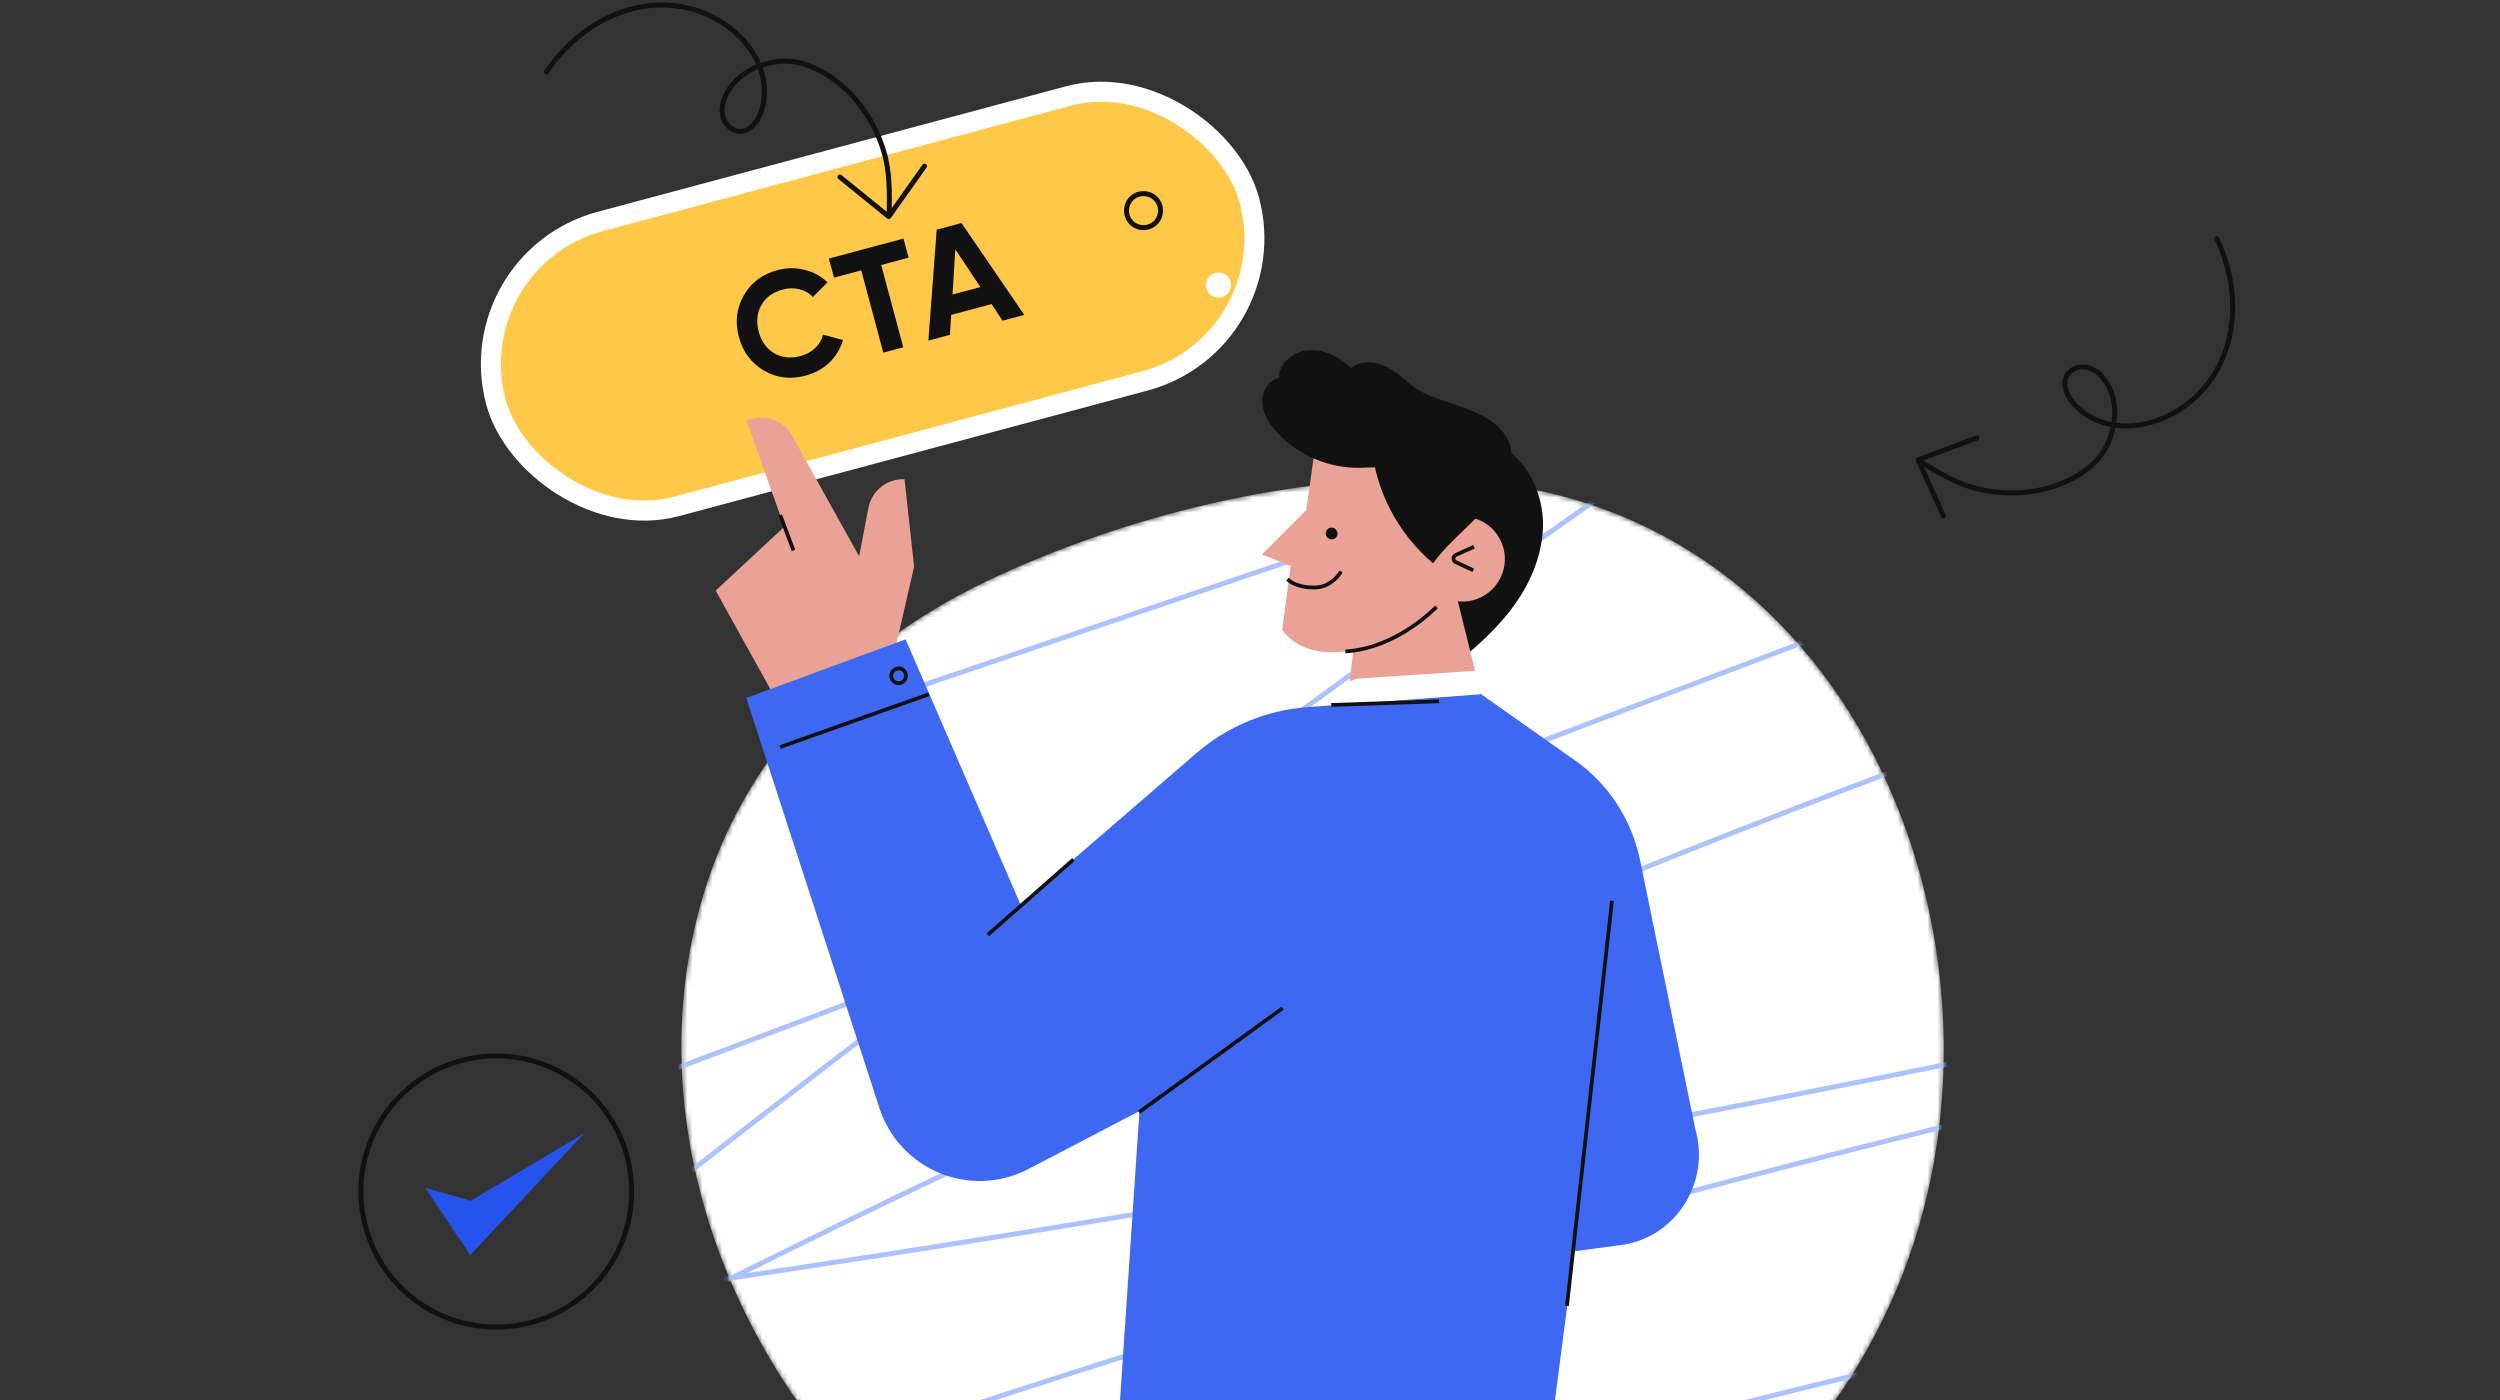 <svg width="500" height="280" viewBox="0 0 500 280" fill="none" xmlns="http://www.w3.org/2000/svg">
<rect x="0" y="0" width="500" height="280" fill="#333333" stroke="none"/>
<g clip-path="url(#clip0_1206_796)">
<mask id="mask0_1206_796" style="mask-type:luminance" maskUnits="userSpaceOnUse" x="122" y="84" width="271" height="200">
<path d="M392.232 84.922H122.066V283.9H392.232V84.922Z" fill="white"/>
</mask>
<g mask="url(#mask0_1206_796)">
<mask id="mask1_1206_796" style="mask-type:luminance" maskUnits="userSpaceOnUse" x="136" y="95" width="253" height="240">
<path d="M292.568 96.089C261.79 94.135 227.731 102.3 199.814 115.072C172.107 127.705 149.494 149.34 140.631 179.072C123.95 235.045 156.962 297.579 208.259 322.425C270.863 352.715 349.17 324.17 377.994 260.868C407.725 195.682 374.365 103.906 296.686 96.438C295.36 96.298 293.964 96.159 292.568 96.089Z" fill="white"/>
</mask>
<g mask="url(#mask1_1206_796)">
<path d="M292.568 96.089C261.79 94.135 227.731 102.3 199.814 115.072C172.107 127.705 149.494 149.34 140.631 179.072C123.95 235.045 156.962 297.579 208.259 322.425C270.863 352.715 349.17 324.17 377.994 260.868C407.725 195.682 374.365 103.906 296.686 96.438C295.36 96.298 293.964 96.159 292.568 96.089Z" fill="white"/>
</g>
<mask id="mask2_1206_796" style="mask-type:luminance" maskUnits="userSpaceOnUse" x="136" y="95" width="253" height="240">
<path d="M292.568 96.089C261.79 94.135 227.731 102.3 199.814 115.072C172.107 127.705 149.494 149.34 140.631 179.072C123.95 235.045 156.962 297.579 208.259 322.425C270.863 352.715 349.17 324.17 377.994 260.868C407.725 195.682 374.365 103.906 296.686 96.438C295.36 96.298 293.964 96.159 292.568 96.089Z" fill="white"/>
</mask>
<g mask="url(#mask2_1206_796)">
<path d="M65.742 177.257C169.872 142.012 274.002 106.767 378.132 71.522" stroke="#AEC1FF" stroke-miterlimit="10" stroke-linecap="round" stroke-linejoin="round"/>
</g>
<mask id="mask3_1206_796" style="mask-type:luminance" maskUnits="userSpaceOnUse" x="136" y="95" width="253" height="240">
<path d="M292.568 96.089C261.79 94.135 227.731 102.3 199.814 115.072C172.107 127.705 149.494 149.34 140.631 179.072C123.95 235.045 156.962 297.579 208.259 322.425C270.863 352.715 349.17 324.17 377.994 260.868C407.725 195.682 374.365 103.906 296.686 96.438C295.36 96.298 293.964 96.159 292.568 96.089Z" fill="white"/>
</mask>
<g mask="url(#mask3_1206_796)">
<path d="M75.863 236.092C186.344 194.356 296.895 152.62 407.376 110.815" stroke="#AEC1FF" stroke-miterlimit="10" stroke-linecap="round" stroke-linejoin="round"/>
</g>
<mask id="mask4_1206_796" style="mask-type:luminance" maskUnits="userSpaceOnUse" x="136" y="95" width="253" height="240">
<path d="M292.568 96.089C261.79 94.135 227.731 102.3 199.814 115.072C172.107 127.705 149.494 149.34 140.631 179.072C123.95 235.045 156.962 297.579 208.259 322.425C270.863 352.715 349.17 324.17 377.994 260.868C407.725 195.682 374.365 103.906 296.686 96.438C295.36 96.298 293.964 96.159 292.568 96.089Z" fill="white"/>
</mask>
<g mask="url(#mask4_1206_796)">
<path d="M101.477 263.171C188.577 193.658 278.26 127.356 370.386 64.473" stroke="#AEC1FF" stroke-miterlimit="10" stroke-linecap="round" stroke-linejoin="round"/>
</g>
<mask id="mask5_1206_796" style="mask-type:luminance" maskUnits="userSpaceOnUse" x="136" y="95" width="253" height="240">
<path d="M292.568 96.089C261.79 94.135 227.731 102.3 199.814 115.072C172.107 127.705 149.494 149.34 140.631 179.072C123.95 235.045 156.962 297.579 208.259 322.425C270.863 352.715 349.17 324.17 377.994 260.868C407.725 195.682 374.365 103.906 296.686 96.438C295.36 96.298 293.964 96.159 292.568 96.089Z" fill="white"/>
</mask>
<g mask="url(#mask5_1206_796)">
<path d="M117.113 270.429C225.71 214.386 338.424 166.439 454.14 127.286" stroke="#AEC1FF" stroke-miterlimit="10" stroke-linecap="round" stroke-linejoin="round"/>
</g>
<mask id="mask6_1206_796" style="mask-type:luminance" maskUnits="userSpaceOnUse" x="136" y="95" width="253" height="240">
<path d="M292.568 96.089C261.79 94.135 227.731 102.3 199.814 115.072C172.107 127.705 149.494 149.34 140.631 179.072C123.95 235.045 156.962 297.579 208.259 322.425C270.863 352.715 349.17 324.17 377.994 260.868C407.725 195.682 374.365 103.906 296.686 96.438C295.36 96.298 293.964 96.159 292.568 96.089Z" fill="white"/>
</mask>
<g mask="url(#mask6_1206_796)">
</g>
<mask id="mask7_1206_796" style="mask-type:luminance" maskUnits="userSpaceOnUse" x="136" y="95" width="253" height="240">
<path d="M292.568 96.089C261.79 94.135 227.731 102.3 199.814 115.072C172.107 127.705 149.494 149.34 140.631 179.072C123.95 235.045 156.962 297.579 208.259 322.425C270.863 352.715 349.17 324.17 377.994 260.868C407.725 195.682 374.365 103.906 296.686 96.438C295.36 96.298 293.964 96.159 292.568 96.089Z" fill="white"/>
</mask>
<g mask="url(#mask7_1206_796)">
<path d="M117.184 259.822C233.876 243.211 349.94 222.204 465.028 196.869" stroke="#AEC1FF" stroke-miterlimit="10" stroke-linecap="round" stroke-linejoin="round"/>
</g>
<mask id="mask8_1206_796" style="mask-type:luminance" maskUnits="userSpaceOnUse" x="136" y="95" width="253" height="240">
<path d="M292.568 96.089C261.79 94.135 227.731 102.3 199.814 115.072C172.107 127.705 149.494 149.34 140.631 179.072C123.95 235.045 156.962 297.579 208.259 322.425C270.863 352.715 349.17 324.17 377.994 260.868C407.725 195.682 374.365 103.906 296.686 96.438C295.36 96.298 293.964 96.159 292.568 96.089Z" fill="white"/>
</mask>
<g mask="url(#mask8_1206_796)">
<path d="M143.145 298.486C235.34 266.103 329.28 238.814 424.477 216.83" stroke="#AEC1FF" stroke-miterlimit="10" stroke-linecap="round" stroke-linejoin="round"/>
</g>
<mask id="mask9_1206_796" style="mask-type:luminance" maskUnits="userSpaceOnUse" x="136" y="95" width="253" height="240">
<path d="M292.568 96.089C261.79 94.135 227.731 102.3 199.814 115.072C172.107 127.705 149.494 149.34 140.631 179.072C123.95 235.045 156.962 297.579 208.259 322.425C270.863 352.715 349.17 324.17 377.994 260.868C407.725 195.682 374.365 103.906 296.686 96.438C295.36 96.298 293.964 96.159 292.568 96.089Z" fill="white"/>
</mask>
<g mask="url(#mask9_1206_796)">
<path d="M413.45 265.544C317.416 285.714 223.266 314.887 132.676 352.645" stroke="#AEC1FF" stroke-miterlimit="10" stroke-linecap="round" stroke-linejoin="round"/>
</g>
</g>
<rect x="91.55" y="51.927" width="156" height="59" rx="29.5" transform="rotate(-15 91.55 51.927)" fill="#FFC849" stroke="white" stroke-width="4"/>
<path d="M161.15 75.122C158.098 75.94 155.305 75.601 152.772 74.106C150.239 72.611 148.573 70.375 147.776 67.4C146.974 64.406 147.298 61.638 148.75 59.095C150.196 56.534 152.445 54.844 155.498 54.026C157.333 53.534 159.14 53.516 160.918 53.971C162.711 54.402 164.238 55.235 165.501 56.47L162.589 59.394C161.843 58.62 160.939 58.107 159.877 57.853C158.81 57.58 157.697 57.599 156.538 57.909C154.568 58.437 153.14 59.482 152.254 61.045C151.387 62.602 151.218 64.366 151.746 66.337C152.269 68.288 153.295 69.721 154.824 70.636C156.372 71.547 158.132 71.738 160.102 71.21C161.261 70.899 162.237 70.369 163.03 69.618C163.837 68.843 164.363 67.946 164.607 66.928L168.591 68.004C168.116 69.705 167.221 71.197 165.909 72.48C164.591 73.745 163.005 74.625 161.15 75.122Z" fill="#111111"/>
<path d="M180.697 47.709L181.722 51.534L176.245 53.002L180.655 69.461L176.656 70.532L172.246 54.073L166.798 55.533L165.773 51.708L180.697 47.709Z" fill="#111111"/>
<path d="M200.512 64.14L198.317 60.815L190.232 62.981L189.993 66.959L185.676 68.116L187.34 45.929L192.295 44.601L204.859 62.975L200.512 64.14ZM190.505 58.902L196.069 57.411L191.067 49.868L190.505 58.902Z" fill="#111111"/>
<path d="M109.293 14.39C115.937 4.466 128.048 -1.841 139.906 2.28C147.812 5.055 154.708 12.877 152.437 21.707C151.933 23.642 150.503 26.081 148.316 26.249C146.971 26.417 145.709 25.576 145.036 24.399C143.943 22.548 144.448 20.362 145.373 18.596C147.475 14.727 151.681 12.708 155.886 12.288C161.268 11.699 166.903 15.316 170.435 19.1C173.295 22.212 175.397 25.913 176.659 29.949C178.005 34.154 177.92 38.696 177.836 43.069" stroke="#111111" stroke-miterlimit="10" stroke-linecap="round" stroke-linejoin="round"/>
<path d="M167.996 35.416L177.752 43.322L184.901 33.23" stroke="#111111" stroke-miterlimit="10" stroke-linecap="round" stroke-linejoin="round"/>
<path d="M443.347 47.706C448.516 58.472 447.793 72.108 438.216 80.225C431.807 85.623 421.566 87.586 415.116 81.142C413.706 79.724 412.333 77.253 413.299 75.284C413.838 74.04 415.204 73.381 416.56 73.4C418.709 73.399 420.336 74.945 421.386 76.639C423.649 80.417 423.25 85.064 421.475 88.899C419.246 93.834 413.267 96.848 408.213 97.966C404.079 98.847 399.824 98.777 395.706 97.811C391.401 96.833 387.532 94.452 383.809 92.156" stroke="#111111" stroke-miterlimit="10" stroke-linecap="round" stroke-linejoin="round"/>
<path d="M395.402 87.572L383.635 91.955L388.693 103.241" stroke="#111111" stroke-miterlimit="10" stroke-linecap="round" stroke-linejoin="round"/>
<path d="M154.641 138.852L143.133 118.123L156.854 105.36L149.33 84.188C152.649 82.638 156.633 83.893 158.404 87.138L171.83 111.262L173.674 101.598C174.338 98.13 177.437 95.696 180.904 95.844L182.822 113.327L178.248 133.246L154.641 138.852Z" fill="#E9A295"/>
<path d="M158.695 110.082L156.039 103" stroke="#111111" stroke-width="0.75" stroke-miterlimit="10"/>
<path d="M302.184 90.606C306.315 93.925 308.454 99.237 308.602 104.475C308.676 109.713 306.832 114.877 304.028 119.303C301.225 123.729 297.389 127.492 293.405 130.885C289.421 127.418 286.766 122.844 286.471 117.606C285.88 108.532 290.454 100.196 290.38 91.048C292.889 90.089 295.028 89.942 297.684 89.647C298.569 89.573 299.454 89.499 300.34 89.647C301.151 89.868 301.52 90.016 302.184 90.606Z" fill="#111111"/>
<path d="M278.871 81.901C275.477 81.384 270.83 82.712 267.731 84.188C267.51 84.335 267.215 84.483 266.993 84.556C263.452 86.622 263.379 86.548 262.862 90.606L261.239 102.04L252.387 110.893L258.141 113.18L256.444 125.942C256.444 125.942 264.19 139.59 291.117 119.45L295.396 100.27C295.469 100.344 297.756 84.852 278.871 81.901Z" fill="#E9A295"/>
<path d="M300.706 113.918C301.886 109.344 299.083 104.696 294.583 103.59C290.009 102.409 285.361 105.213 284.255 109.713C283.074 114.286 285.878 118.934 290.378 120.041C294.878 121.221 299.525 118.491 300.706 113.918Z" fill="#E9A295"/>
<path d="M294.804 109.344L291.189 110.967C290.525 111.262 290.525 112.147 291.189 112.442L294.657 114.065" stroke="#111111" stroke-width="0.75" stroke-miterlimit="10"/>
<path d="M266.333 105.507C265.669 105.507 265.152 106.024 265.152 106.688C265.152 107.352 265.669 107.868 266.333 107.868C266.997 107.868 267.513 107.352 267.513 106.688C267.439 106.024 266.997 105.507 266.333 105.507Z" fill="#111111"/>
<path d="M257.477 115.836C258.509 116.869 260.427 117.385 261.829 117.459C263.009 117.533 263.821 117.533 264.854 117.164C266.034 116.721 267.657 115.467 268.173 114.287" stroke="#111111" stroke-width="0.75" stroke-miterlimit="10"/>
<path d="M298.715 99.532C295.396 104.18 289.863 108.09 286.617 112.663C279.608 106.762 275.035 98.057 274.297 88.909C278.797 88.983 285.731 86.77 290.01 88.319C294.215 89.868 297.756 95.18 298.715 99.532Z" fill="#111111"/>
<path d="M302.333 91.122C302.333 88.54 300.784 86.106 298.719 84.556C296.653 83.007 294.218 82.048 291.784 81.163C288.464 79.983 284.481 79.024 281.825 76.663C280.202 75.261 278.579 73.786 276.587 73.048C274.595 72.237 272.235 72.163 270.464 73.417C270.464 73.564 270.316 73.564 270.316 73.638C268.767 72.31 267.071 71.056 265.079 70.466C263.161 69.802 260.947 69.802 259.103 70.761C257.259 71.72 255.71 73.491 255.857 75.556C253.718 75.925 252.316 78.36 252.464 80.499C252.538 82.712 253.792 84.704 255.267 86.327C259.472 90.975 265.743 93.704 272.013 93.557C282.341 93.261 292.079 93.04 302.333 91.122Z" fill="#111111"/>
<path d="M290.751 116.942L297.538 144.312H269.062L271.276 124.467L290.751 116.942Z" fill="#E9A295"/>
<path d="M287.284 121.368C287.284 121.368 279.538 129.631 269.062 130.295" stroke="#111111" stroke-width="0.75" stroke-miterlimit="10"/>
<path d="M339.068 225.829L328.002 171.976C326.306 163.861 321.658 156.705 314.871 151.984L296.133 138.779L261.46 141.434C253.272 142.024 245.452 145.27 239.255 150.656L204.14 180.976L181.123 127.86L149.254 139.59L175.885 221.624C179.943 234.018 194.107 239.846 205.689 233.796L227.894 222.214L223.763 283.666H310.519L314.871 250.247L323.797 249.067C334.937 247.813 342.166 236.673 339.068 225.829Z" fill="#3F68F2"/>
<path d="M296.133 138.852L295.543 134.131L272.158 135.68C269.502 135.828 267.362 137.967 267.215 140.623V140.992L296.133 138.852Z" fill="white"/>
<path d="M197.574 186.952L214.689 171.902" stroke="#111111" stroke-width="0.75" stroke-miterlimit="10"/>
<path d="M156.039 149.402L185.769 138.853" stroke="#111111" stroke-width="0.75" stroke-miterlimit="10"/>
<path d="M181.197 135.164C181.197 135.975 180.533 136.639 179.722 136.639C178.91 136.639 178.246 135.975 178.246 135.164C178.246 134.352 178.91 133.688 179.722 133.688C180.533 133.614 181.197 134.352 181.197 135.164Z" stroke="#111111" stroke-width="0.75" stroke-miterlimit="10"/>
<path d="M322.395 180.165L313.395 261.166" stroke="#111111" stroke-width="0.75" stroke-miterlimit="10"/>
<path d="M256.517 201.632L227.82 222.435" stroke="#111111" stroke-width="0.75" stroke-miterlimit="10"/>
<path d="M287.795 140.254L266.254 140.992" stroke="#111111" stroke-width="0.75" stroke-miterlimit="10"/>
<path d="M232.101 42.122C232.101 40.222 230.601 38.722 228.701 38.722C226.801 38.722 225.301 40.222 225.301 42.122C225.301 44.022 226.801 45.522 228.701 45.522C230.601 45.522 232.101 44.022 232.101 42.122Z" stroke="#111111" stroke-miterlimit="10" stroke-linecap="round" stroke-linejoin="round"/>
<path d="M246.203 57.022C246.203 55.621 245.103 54.522 243.703 54.522C242.303 54.522 241.203 55.621 241.203 57.022C241.203 58.422 242.303 59.522 243.703 59.522C245.103 59.522 246.203 58.422 246.203 57.022Z" fill="white"/>
<path d="M123.556 250.277C130.162 236.843 124.64 220.591 111.222 213.976C97.803 207.362 81.57 212.89 74.963 226.324C68.356 239.758 73.878 256.01 87.296 262.625C100.715 269.239 116.949 263.711 123.556 250.277Z" stroke="#111111" stroke-miterlimit="10" stroke-linecap="round" stroke-linejoin="round"/>
<path d="M85.047 237.572L94.047 251.004L116.88 226.643L94.13 240.158L85.047 237.572Z" fill="#2553EC"/>
</g>
<defs>
<clipPath id="clip0_1206_796">
<rect width="500" height="280" fill="white"/>
</clipPath>
</defs>
</svg>
